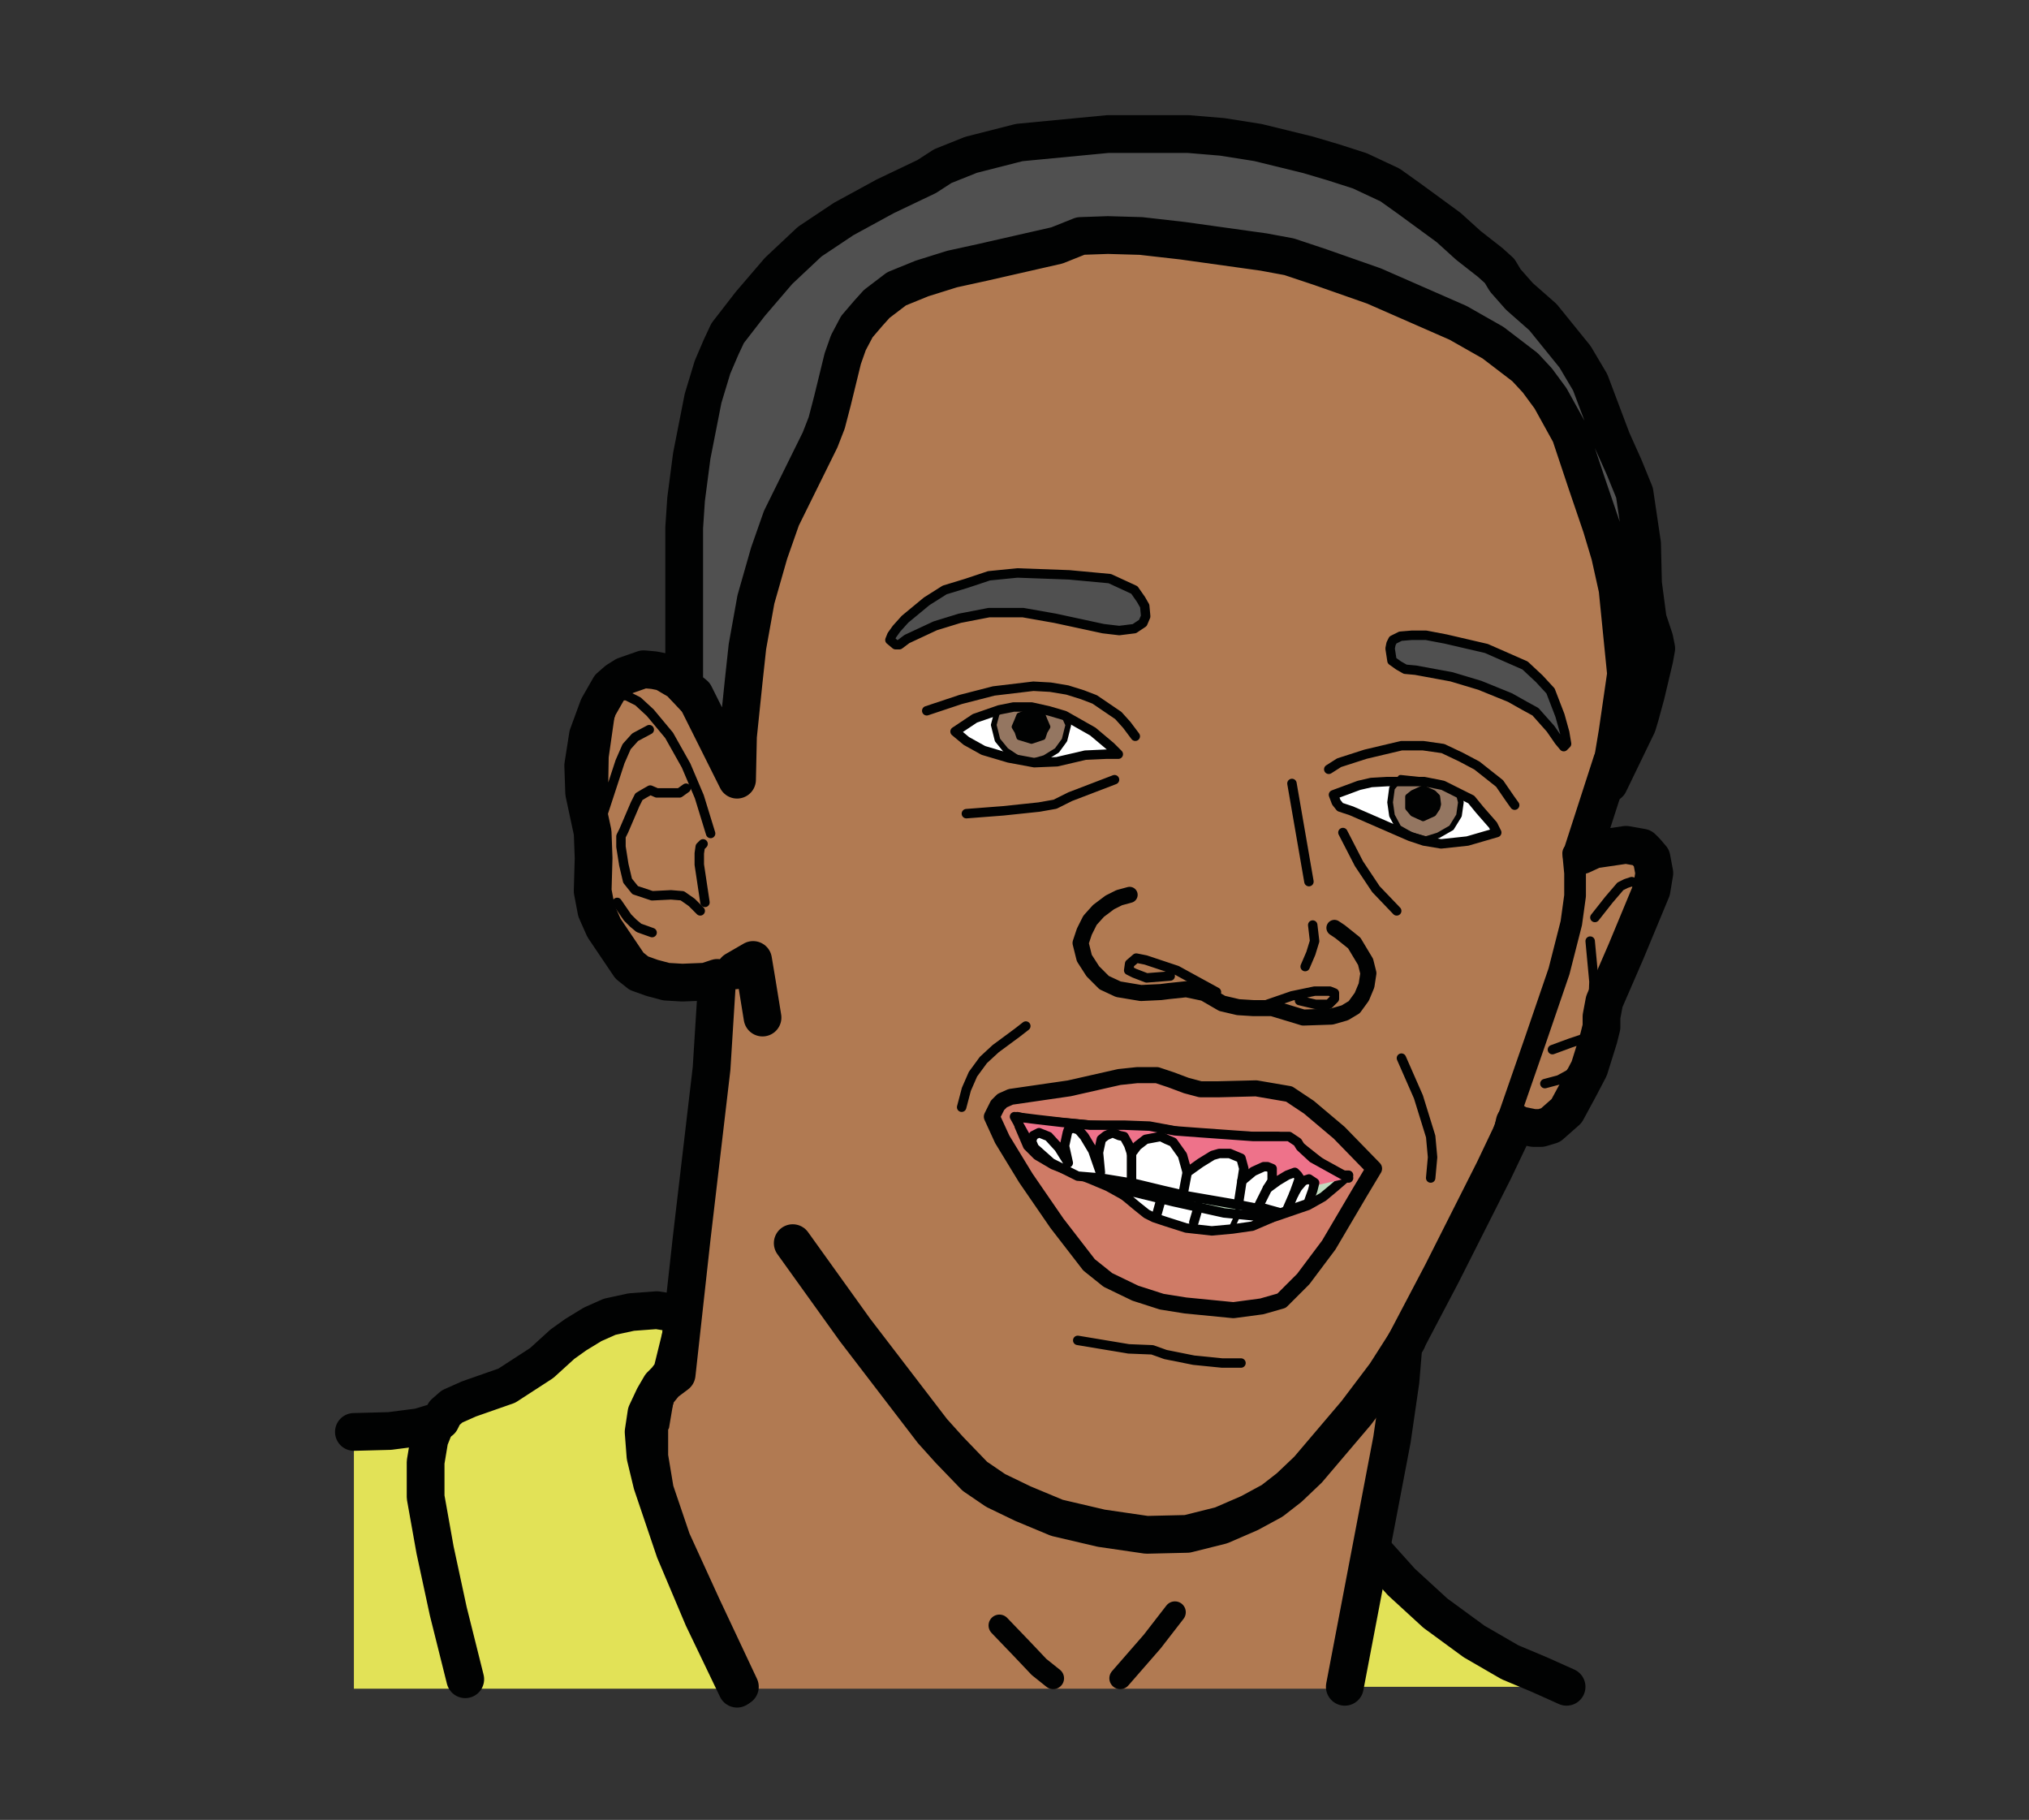 <?xml version="1.0" encoding="UTF-8"?>
<svg id="Layer_1" data-name="Layer 1" xmlns="http://www.w3.org/2000/svg" version="1.1" viewBox="0 0 215 192.8">
  <rect x="0" y="0" width="215" height="192.8" fill="#333333" stroke="none"/>
  <defs>
    <style>
      .cls-1 {
        fill: #fff;
      }

      .cls-1, .cls-2, .cls-3, .cls-4, .cls-5, .cls-6, .cls-7, .cls-8, .cls-9 {
        fill-rule: evenodd;
        stroke-width: 0px;
      }

      .cls-2 {
        fill: #cf7b66;
      }

      .cls-3 {
        fill: #e2e257;
      }

      .cls-10, .cls-11, .cls-12, .cls-13, .cls-14 {
        fill: none;
        stroke: #010202;
        stroke-linecap: round;
        stroke-linejoin: round;
      }

      .cls-11 {
        stroke-width: 2.3px;
      }

      .cls-4 {
        fill: #505050;
      }

      .cls-12 {
        stroke-width: 4px;
      }

      .cls-13 {
        stroke-width: 1.7px;
      }

      .cls-5 {
        fill: #ee728a;
      }

      .cls-6 {
        fill: #b17a52;
      }

      .cls-7 {
        fill: #010202;
      }

      .cls-14 {
        stroke-width: .6px;
      }

      .cls-8 {
        fill: #947661;
      }

      .cls-9 {
        fill: #c1dcc0;
      }
    </style>
  </defs>
  <polygon class="cls-3" points="37.5 151.7 38.6 151.7 41.3 151.6 43 151.3 44.5 151.2 45.7 150.9 46.7 150.5 46.7 150.3 47.1 149.7 47.4 149.4 47.9 149 48.8 148.5 49.7 148.2 51.6 147.4 53.7 146.8 54.6 146.5 55.6 145.9 56.4 145.3 57.4 144.4 59.6 142.4 61.1 141.4 61.8 140.9 62.8 140.3 63.7 139.8 64.6 139.5 65.8 139.2 67.1 139 68.2 138.8 69.6 138.8 71.1 139 72.7 139.3 71.2 145.4 71.1 145.6 70.6 146.2 70 147 69.3 148.2 68.9 148.9 68.5 149.7 68.4 150.7 68.4 151.7 68.2 152.8 68.4 154.3 68.5 155.6 69.1 157.3 69.6 158.9 70 160.8 71.5 164.3 73 168 74.5 171.4 75.9 174.2 77.1 176.8 78.1 178.9 37.5 178.9 37.5 151.7"/>
  <polyline class="cls-12" points="37.5 151.7 41.3 151.6 44.4 151.2 46.7 150.5 47.1 149.7 47.9 149 49.7 148.2 53.7 146.8 57.4 144.4 59.6 142.4 61 141.4 62.8 140.3 64.6 139.5 66.9 139 69.6 138.8 72.7 139.3 71.2 145.4 70.6 146.2 70 146.8 69.3 148 68.5 149.7 68.2 151.7 68.4 154.3 69.1 157.2 71.5 164.3 74.5 171.4 78.1 178.9"/>
  <polyline class="cls-12" points="46.1 151 45.5 152.5 45.1 154.9 45.1 158.6 46.1 164.2 47.5 170.7 49.3 177.9"/>
  <polygon class="cls-3" points="145.2 163.7 144.1 170.3 143.2 175.4 142.9 177.2 142.6 178.2 142.5 178.7 166 178.7 165.3 178.3 163.1 177.4 160 176.1 158.2 175.1 156.2 173.9 155.1 173.4 154.1 172.6 153.2 171.8 152.1 170.9 150.2 169.3 148.5 167.6 147.3 166.1 146.1 164.9 145.2 163.7"/>
  <polyline class="cls-12" points="166 178.7 163.1 177.4 160 176.1 156.2 173.9 152.1 170.9 148.5 167.6 145 163.7"/>
  <polygon class="cls-6" points="170.8 80.8 171.2 79.7 171.7 78.5 172.1 76.3 172.4 73.9 172.8 71.6 173.3 68 173.3 66.6 165.3 38.9 143.8 21.1 113.7 18.8 108.9 20.8 99.1 25.6 84.9 32.4 73.6 73.9 73.2 73.4 72.7 72.8 72 72.2 71.1 71.7 70.3 71.2 69.3 71 68.8 70.9 68.2 71 67.3 71.2 66.7 71.4 66.2 71.6 65.4 72.1 64.6 72.8 64 73.9 63.4 74.9 62.8 76.3 62.3 77.9 62.2 78.7 61.9 79.5 61.8 81.1 61.8 82.6 61.9 84 62.5 86.2 62.8 88.2 62.9 89.5 62.9 90.9 62.8 92.5 62.8 94.4 62.9 95.4 63.2 96.5 63.5 97.5 64 98.3 65.2 100.2 66.7 102.3 67.3 102.8 67.7 103.1 68.4 103.4 69.1 103.7 70.6 104 72.3 104.1 73.6 104 74.8 104 76 103.7 75.4 113.2 75.3 115.9 74.7 120 73.3 131.1 71.7 145.6 70.9 146.2 70.5 146.5 70 147.1 69.6 147.6 69.3 148.3 69.1 149.2 68.9 149.8 68.8 150.7 68.8 152.4 68.8 154.3 69.1 156.1 69.3 157 69.4 157.9 69.8 159 70 160.3 71.2 163.5 72.8 166.8 74.4 170.2 77.2 176.2 78.4 178.9 142.5 178.9 147.5 152.5 148 149.5 148.4 146.3 148.7 142.7 152.8 134.9 156.2 128.6 158.3 124 159.1 122.6 159.5 121.5 160.3 120 160.5 119.2 160.5 118.9 161 119.2 161.7 119.5 162.5 119.5 163.3 119.5 163.7 119.3 164.3 119.2 164.6 118.9 165.2 118.6 165.7 118.1 166 117.7 166.9 116.5 167.3 115.3 167.9 114.2 168.4 113.2 169.4 110 169.6 109.4 169.7 108.8 169.7 107.7 169.9 106.8 170 106.1 172.3 100.8 175 94.3 175.2 93.4 175.3 92.5 175.2 91.7 175 90.9 174.4 90.4 174 89.8 173.5 89.7 173.2 89.5 172.8 89.5 172.3 89.5 171.2 89.7 170.5 89.8 169.6 89.8 169 90 167.6 90.6 168.7 87.9 170.8 80.8"/>
  <polyline class="cls-11" points="166.7 90.4 166.9 92.5 166.9 94.9 166.5 97.8 165.2 102.9 162.7 110.2 159.4 119.7"/>
  <polyline class="cls-12" points="77.9 102.8 79.8 101.7 80.2 104.1 80.8 107.8"/>
  <polyline class="cls-10" points="75.3 88.3 74.1 84.4 72.7 81.1 70.9 77.9 68.9 75.5 67.6 74.3 66.4 73.7 65.4 73.7 64.9 74.4 64.6 76 64 80.2 63.9 86.2 65.7 80.7 66.4 79.1 67.3 78.1 68.8 77.3"/>
  <polyline class="cls-10" points="74.2 96.5 73.3 95.6 72.3 94.9 71.1 94.8 69.1 94.9 67.3 94.3 66.5 93.3 66.1 91.6 65.8 89.7 65.8 88.6 66.1 88 67.3 85.2 67.7 84.4 68.2 84.1 68.9 83.7 69.6 84 72 84 72.7 83.5"/>
  <polyline class="cls-10" points="74.5 89.4 74.2 89.7 74.1 90.4 74.1 91.6 74.7 95.6"/>
  <polyline class="cls-10" points="65.4 95.6 66.5 97.2 67.1 97.8 67.7 98.3 69.1 98.8"/>
  <polyline class="cls-10" points="169 97.2 170.5 95.3 171.7 93.9 172.3 93.6 172.9 93.4 173.5 93.6 173.5 94.3 173.2 96.5 172.1 99.6"/>
  <polyline class="cls-10" points="168.5 99.7 168.9 104 168.7 109.1 167.9 110 166.4 110.5 164.5 111.2"/>
  <polyline class="cls-10" points="163.7 114.8 165.2 114.4 166.3 113.8 167.3 112.7"/>
  <polyline class="cls-12" points="84 131.7 90.6 140.9 98.8 151.6 100.6 153.6 103.3 156.4 105.5 157.9 108.4 159.3 112 160.8 116.7 161.9 121.5 162.6 125.8 162.5 129.4 161.6 132.4 160.3 134.8 159 136.6 157.6 138.6 155.7 143.7 149.7 146.8 145.6 149.1 142"/>
  <polyline class="cls-10" points="108.7 108.7 107.8 109.4 105.5 111.1 104.2 112.3 103.1 113.8 102.4 115.4 101.9 117.3"/>
  <polyline class="cls-10" points="148.5 112.1 150.3 116.2 151.6 120.4 151.8 122.6 151.6 124.8"/>
  <polygon class="cls-2" points="144.1 126.3 143.1 128.4 140.8 131.9 139.4 133.8 138.3 135.5 136.9 137 136.4 137.5 135.8 137.8 135.4 138.2 134.8 138.3 133.7 138.6 132.1 138.6 130.7 138.8 129.2 138.6 127.9 138.6 125.6 138.4 124.5 138.3 123.2 137.9 121.8 137.5 120.3 137 119 136.4 117.4 135.6 116.1 134.8 115.9 134.4 115.4 134 114.7 133.2 113.8 132.2 112 129.9 110.2 127.3 108.7 124.8 107.4 122.7 106.3 120.9 105.5 119.3 105.3 118.3 105.3 118 105.3 117.7 105.7 117.3 106.2 116.8 107.2 116.2 108.6 116.1 110.6 115.9 113.3 115.3 118.6 114.1 120.5 113.9 121.5 113.9 122.6 114.1 123.5 114.2 124.3 114.4 125.7 115 126.3 115.3 127.2 115.4 128 115.4 129.1 115.4 131.2 115.4 133.1 115.3 135 115.4 135.8 115.6 136.6 115.9 137.5 116.2 138.9 117.3 140.2 118.6 141.9 120 144.3 122.6 145.6 123.8 144.1 126.3"/>
  <polyline class="cls-13" points="144.1 126.3 140.8 131.9 138.1 135.5 135.8 137.8 133.7 138.4 130.7 138.8 125.6 138.3 123.1 137.9 120.3 137 117.4 135.6 115.4 134 112 129.6 108.7 124.8 106.2 120.7 105.1 118.3 105.7 117.1 106.2 116.6 107.1 116.2 113.3 115.3 118.6 114.1 120.5 113.9 122.6 113.9 124.1 114.4 125.7 115 127.2 115.4 129.1 115.4 133.1 115.3 136.6 115.9 138.7 117.3 141.9 120 145.6 123.8 144.1 126.3"/>
  <polygon class="cls-9" points="107.8 118.3 108 118.6 109 118.6 110.1 118.8 111.4 118.9 115.8 119.3 119.7 119.3 122.3 119.5 124.1 119.7 125.8 120 127.9 120.4 129.4 120.4 130.7 120.4 132.1 120.4 133.7 120.4 135.4 120.7 136.2 120.7 136.9 120.9 137.5 121.3 137.8 121.5 138.9 122.4 140.2 123.4 140.9 124 141.6 124.2 142 124.5 142.3 124.5 142.6 124.6 142.9 124.5 142.5 124.9 141.4 125.8 140.9 126.3 140.2 126.9 139.4 127.3 138.6 127.7 135.1 129 133.3 129.5 131.6 129.9 130 130.2 129.2 130.2 128 130.2 126.2 129.9 125.1 129.6 124.1 129.5 123.1 129.2 122.3 128.6 119.2 126.7 117.6 125.7 116.6 125.3 115.8 124.9 113.7 124.2 112.6 124 111.6 123.4 109.9 122.4 109.5 121.9 108.9 121.4 108.6 120.9 108.4 120.4 108 119.3 107.8 118.3"/>
  <polyline class="cls-10" points="107.8 118.3 109 118.6 115.5 119.2 122.3 119.5 125.8 120 129.4 120.4 132.1 120.4 135.4 120.4 137.8 121.5 140.2 123.4 141.6 124.2 142.3 124.5 142.9 124.5 141.4 125.8 140.2 126.8 138.6 127.7 135.1 128.9 131.6 129.9 129.2 130.2 126.2 129.9 124.1 129.5 122.3 128.6 119.2 126.7 117.4 125.7 115.5 124.9 111.6 123.4 109.9 122.4 108.9 121.4 108 119.3 107.8 118.3"/>
  <polygon class="cls-1" points="118.1 125.7 119.9 126.1 124.3 127.2 127 127.8 129.7 128.4 132.4 128.6 133.7 128.9 134.8 128.9 134.2 129.2 132.7 129.6 131.6 129.9 130.6 130.1 129.4 130.2 128.4 130.2 126.7 130.1 125.7 129.9 124.8 129.5 123.6 129.2 122.3 128.9 121.5 128.5 121.3 128.1 120.5 127.7 119 126.3 118.1 125.7"/>
  <polyline class="cls-10" points="118.1 125.8 124.3 127.3 129.7 128.5 134.8 129 132.7 129.9 130.6 130.2 128.4 130.4 125.7 130.1 123.5 129.4 122.3 129 121.5 128.6 120.5 127.8 118.1 125.8"/>
  <line class="cls-10" x1="123.1" y1="126.8" x2="122.6" y2="128.6"/>
  <line class="cls-10" x1="127" y1="127.8" x2="126.5" y2="129.5"/>
  <line class="cls-14" x1="131.2" y1="128.6" x2="130.6" y2="129.9"/>
  <polygon class="cls-5" points="110.2 122.4 109 121 108.7 120.4 108.3 119.7 107.8 118.9 107.5 118.3 109.9 118.6 112.5 118.9 115.5 119.3 117.9 119.3 119.1 119.2 120.2 119.2 121.8 119.3 123.2 119.7 124.5 119.8 125.6 120 127.4 120.3 130.4 120.4 131.5 120.4 132.8 120.7 133.9 120.4 135 120.4 135.8 120.4 136.6 120.7 137.5 121 137.8 121.5 138.4 122.2 139.3 122.7 140.2 123.4 141.4 124 142.9 124.8 138.9 125.7 112.8 121.9 110.2 122.4"/>
  <polyline class="cls-10" points="110.2 122.4 109 121 107.5 118.3 109.9 118.6 112.5 118.9 115.5 119.2 119.1 119.2 121.8 119.3 124.5 119.8 127.2 120 132.8 120.4 135 120.4 136.6 120.4 137.5 121 137.8 121.5 139.1 122.7 142.9 124.8"/>
  <polygon class="cls-1" points="109.6 121.6 109.6 121.5 109.3 120.9 109.3 120.4 109.5 120.3 109.6 120 110.1 120 110.6 120.3 111.1 120.4 111.6 121 112.2 121.6 112.8 123 113.2 123.4 113.1 122.7 112.8 121.4 112.8 120.7 112.8 120.4 113.1 120 113.1 119.8 113.2 119.7 113.4 119.5 113.8 119.5 114 119.5 114.3 119.7 114.7 120 114.9 120.4 115.4 121 115.8 121.9 116.4 123.6 116.6 124.2 116.4 123.6 116.4 123 116.4 122.1 116.6 121.4 116.6 121 116.7 120.7 116.9 120.4 117.2 120.3 117.6 120.3 117.9 120.3 118.6 120.4 119.1 120.4 119.4 120.9 119.6 121.3 119.9 121.9 119.9 122.2 120.2 121.9 120.5 121.4 120.9 121 121.5 120.7 122.1 120.4 123 120.4 123.2 120.4 123.6 120.7 124 120.9 124.3 121 124.7 121.4 124.8 121.6 125.1 122.1 125.3 122.4 125.8 123.8 125.8 124.2 126.2 124 126.7 123.6 127.2 123.2 127.9 122.7 128.5 122.4 129.4 122.2 130.3 122.2 130.6 122.2 131 122.4 131.2 122.6 131.5 122.7 131.8 123.2 131.8 123.8 131.8 124.2 131.8 124.8 131.6 125.3 131.9 124.8 132.2 124.5 132.8 124.1 133.3 123.8 133.9 123.6 134.3 123.6 134.8 124 134.8 124.1 134.8 124.5 134.8 124.8 134.8 125.1 134.3 125.9 134.8 125.7 135.4 125.1 135.8 124.8 136.4 124.5 136.9 124.2 137.5 124.2 137.7 124.5 137.7 124.6 137.7 124.8 137.7 125.1 137.7 125.7 137.2 126.3 137.1 126.7 137.2 126.3 137.5 125.8 138.1 125.3 138.4 125.1 138.7 124.9 139.1 125.1 139.3 125.3 139.3 125.8 139.1 126.3 138.7 127.5 135.7 128.6 133.9 128 133.1 128 132.4 127.8 131.6 127.7 129.1 127.3 127 126.9 126.3 126.8 125.8 126.7 123.2 126.3 121.4 125.8 120.4 125.4 116.6 124.8 114.3 124.6 111.4 123.2 109.6 121.6"/>
  <polyline class="cls-10" points="109.6 121.6 109.3 120.9 109.5 120.3 110.1 120 111.1 120.4 112.2 121.6 113.2 123.2 112.8 121.4 113.1 120 113.2 119.7 113.7 119.5 114.3 119.7 114.9 120.4 115.8 121.9 116.6 124.2 116.4 122.1 116.7 120.7 117.2 120.3 117.9 120 118.6 120.3 119.1 120.4 119.6 121.3 119.9 122.2 120.5 121.4 121.4 120.7 123 120.4 123.6 120.7 124.3 121 125.3 122.4 125.8 124.2 127.2 123.2 128.5 122.4 129.2 122.2 130.3 122.2 131.5 122.7 131.8 123.8 131.6 125.1 132.8 124.1 133.9 123.6 134.3 123.6 134.8 123.8 134.8 125.1 134.3 125.9 135.4 125.1 136.4 124.5 137.2 124.2 137.5 124.5 137.7 124.8 137.5 125.4 137.1 126.5 137.5 125.8 138.1 125.1 138.7 124.9 139.3 125.3 139.1 126.1 138.6 127.5 135.7 128.5 133.9 128 133.1 128 131.6 127.7 125.8 126.7 123.2 126.1 120.3 125.4 116.6 124.8 114.2 124.6 111.4 123.2 109.6 121.6"/>
  <line class="cls-10" x1="119.9" y1="121.9" x2="119.9" y2="125.1"/>
  <line class="cls-10" x1="125.8" y1="124.2" x2="125.4" y2="126.3"/>
  <line class="cls-10" x1="131.6" y1="125.1" x2="131.2" y2="127.7"/>
  <line class="cls-10" x1="134.3" y1="125.9" x2="133.4" y2="127.7"/>
  <line class="cls-10" x1="137.1" y1="126.5" x2="136.4" y2="128.1"/>
  <polygon class="cls-1" points="101.2 77.5 101.8 77.2 102.4 76.6 103.3 76.1 104.5 75.5 105.9 75.2 106.6 74.9 107.4 74.9 109.3 74.9 110.2 75.2 111.1 75.3 112.2 75.4 113.1 75.8 114.5 76.6 115.9 77.5 116.9 78.5 117.7 79.1 118.2 79.7 118.5 79.9 117.2 79.9 116 79.9 115 80 113.7 80.3 112 80.7 111 80.8 109.8 80.8 108.4 80.7 106.9 80.3 105.5 80 104.2 79.5 102.4 78.7 101.5 77.9 101.2 77.5"/>
  <polygon class="cls-1" points="141.3 84.2 142 84 142.9 83.5 144 83.2 145.3 82.9 147 82.8 148.9 82.6 150 82.8 150.9 82.8 151.9 82.9 152.9 83.2 153.8 83.5 154.6 84 155.4 84.4 155.9 84.7 156.8 85.8 157.7 86.7 158.2 87.4 158.6 88.2 157.7 88.5 156.7 88.9 155.5 89.1 154.1 89.4 153.3 89.4 152.7 89.4 151.8 89.4 151.1 89.1 150.2 89 149.4 88.9 145.2 87 143.2 85.9 142.3 85.5 141.9 85.3 141.6 85 141.4 84.4 141.3 84.2"/>
  <line class="cls-10" x1="136.9" y1="83" x2="138.7" y2="93.4"/>
  <polyline class="cls-13" points="141.4 98.3 142 98.7 143.5 99.9 144.7 101.9 145 103.1 144.8 104.4 144.3 105.6 143.5 106.7 142.5 107.3 141.1 107.7 138.1 107.8 134.8 106.8 132.8 106.8 131.2 106.7 129.5 106.3 127.6 105.2 125.7 104.8 123.8 105 123 105.1 120.9 105.2 118.5 104.8 117 104.1 115.8 102.9 114.9 101.5 114.5 99.9 114.9 98.7 115.5 97.5 116.4 96.5 117.6 95.6 118.6 95.1 119.7 94.8"/>
  <polyline class="cls-10" points="137.7 106 139.4 106.4 140.8 106.4 141.4 105.8 141.4 105.2 140.9 105 139.3 105 136.9 105.5 134.3 106.4"/>
  <polyline class="cls-10" points="128.9 105.1 124.7 102.8 121.4 101.7 120.4 101.5 119.7 102.1 119.6 102.8 120.2 103.1 121.5 103.6 124 103.4"/>
  <polyline class="cls-10" points="139.1 98 139.3 99.7 138.9 101 138.3 102.4"/>
  <polygon class="cls-8" points="105.3 76.8 105.5 76 105.7 75.3 106.4 75.2 108.4 75 110.4 75 113.1 76 113.2 76.8 113.1 77.6 112.8 78.4 112.5 79 112 79.5 111.4 80 110.7 80.3 110.1 80.6 109.3 80.7 108.6 80.6 107.8 80.3 107.1 80 106.6 79.5 106 79 105.7 78.4 105.5 77.6 105.3 76.8"/>
  <polyline class="cls-14" points="105.3 76.8 105.7 75.3 107.4 74.8 109 74.8 110.5 75 111.6 75.4 112.7 75.7 113.2 76.8 112.8 78.4 112 79.5 110.7 80.3 109.3 80.7 107.8 80.3 106.6 79.5 105.7 78.4 105.3 76.8"/>
  <polygon class="cls-8" points="147.3 85 147.3 84.2 147.5 83.5 147.9 82.9 149.8 82.5 152.7 83 154.8 84.2 155 85 154.8 85.8 154.6 86.4 154.4 87.1 153.8 87.7 153.2 88.2 152.7 88.5 151.8 88.9 151.1 88.9 150.2 88.9 149.6 88.5 148.9 88.2 148.4 87.7 147.9 87.1 147.5 86.4 147.3 85.8 147.3 85"/>
  <polyline class="cls-14" points="147.3 85 147.5 83.5 148.4 82.4 150.3 82.6 152.7 83 153.8 83.6 154.6 84.2 154.8 85 154.6 86.4 153.8 87.7 152.4 88.5 151.1 88.9 149.6 88.5 148.2 87.7 147.5 86.4 147.3 85"/>
  <polygon class="cls-7" points="149.2 85.2 149.4 84.4 149.7 84 150.2 83.5 150.8 83.5 151.4 83.5 151.9 84 152.3 84.4 152.4 85.2 152.3 85.8 151.9 86.2 151.4 86.7 150.8 86.7 150.2 86.7 149.7 86.2 149.4 85.8 149.2 85.2"/>
  <polyline class="cls-14" points="149.2 85.2 149.2 84.4 149.7 84 150.8 83.5 151.9 84 152.3 84.4 152.4 85.2 152.3 85.6 151.9 86.2 150.8 86.7 149.7 86.2 149.2 85.6 149.2 85.2"/>
  <polygon class="cls-7" points="107.5 77 107.8 76.3 108 75.8 108.6 75.4 109.3 75.3 109.9 75.4 110.5 75.8 110.7 76.3 111 77 110.7 77.6 110.5 78.1 109.9 78.5 109.3 78.5 108.6 78.5 108 78.1 107.8 77.6 107.5 77"/>
  <polyline class="cls-14" points="107.5 77 107.8 76.3 108 75.8 109.3 75.3 110.5 75.8 110.7 76.3 111 77 110.7 77.5 110.5 78.1 109.3 78.5 108 78.1 107.8 77.5 107.5 77"/>
  <polyline class="cls-10" points="114.2 142 119.6 142.9 122.1 143 123.5 143.5 126.5 144.1 129.5 144.4 131.5 144.4"/>
  <polyline class="cls-10" points="98.2 75.3 101.8 74.1 105.3 73.2 109.5 72.7 111.3 72.8 113.1 73.1 114.7 73.6 116 74.1 118.5 75.8 119.4 76.8 120.3 78"/>
  <polyline class="cls-10" points="140.8 81.5 141.9 80.8 144.7 79.9 148.5 79 150.8 79 152.9 79.3 154.8 80.2 156.5 81.1 158.9 83 160 84.6 160.5 85.3"/>
  <polygon class="cls-4" points="95 66.6 95.9 65.6 97 64.7 98.2 63.7 100.1 62.5 101.2 62.2 102.4 61.8 103.5 61.3 104.8 61 106.2 60.9 107.8 60.7 110.7 60.7 112.2 60.9 113.3 60.9 114.5 61 115.5 61 116.6 61.2 117.6 61.5 118.5 61.8 119.1 62 119.6 62.2 120.3 62.5 120.5 63 120.9 63.5 121.3 63.9 121.3 64.2 121.4 64.7 121.4 65.3 121.1 66 120.8 66.3 120.2 66.6 119.4 66.8 118.6 66.8 116.9 66.6 115.9 66.5 114.7 66.3 111.8 65.6 110.1 65.3 108.4 64.9 106.7 64.9 105.9 64.9 104.8 64.9 104.1 65.1 103.1 65.3 101.7 65.5 100.3 66 99.1 66.3 98.1 66.6 97.2 67.2 96.1 67.7 95.3 68.3 95 68.5 94.9 68.5 94.5 68.2 94.3 67.8 94.3 67.7 94.5 67.3 94.9 66.8 95 66.6"/>
  <polyline class="cls-10" points="95 66.6 95.9 65.6 98.2 63.7 100.1 62.5 102.4 61.8 104.8 61 107.8 60.7 113.3 60.9 117.6 61.3 120.2 62.5 120.9 63.5 121.3 64.2 121.4 65.3 121.1 66 120.2 66.6 118.6 66.8 116.9 66.6 111.8 65.5 108.4 64.9 104.8 64.9 101.7 65.5 99.1 66.3 96.1 67.7 95.3 68.3 94.9 68.3 94.3 67.8 94.5 67.3 95 66.6"/>
  <polygon class="cls-4" points="147.6 70 147.4 69.5 147.4 69.2 147.3 68.7 147.4 68.5 147.4 68.2 147.5 68 147.6 67.8 148 67.7 148.5 67.4 149.6 67.3 151.2 67.3 153.2 67.7 155.4 68.2 157.5 68.9 159.8 69.8 160.8 70 161.6 70.7 162.5 71.2 163.1 71.9 163.7 72.6 164.3 73.2 164.9 74.6 165.4 75.8 165.7 76.8 166 77.6 166 78.4 166 78.8 165.8 79.1 165.7 79.1 165.4 79.1 165.3 79 165.2 78.5 164.8 78 164.3 77.2 163.7 76.4 162.7 75.5 161.6 74.8 160.3 73.9 158.6 73.2 156.8 72.7 153.8 71.9 151.4 71.4 150 71 149.1 70.9 148.2 70.5 147.6 70"/>
  <polyline class="cls-10" points="147.5 70 147.3 68.7 147.4 68.2 147.6 67.8 148.4 67.4 149.6 67.3 151.1 67.3 153.2 67.7 157.5 68.7 161.6 70.5 163.1 71.9 164.3 73.2 165.3 75.8 165.8 77.6 166 78.8 165.7 79.1 165.2 78.5 164.3 77.2 162.7 75.4 161.6 74.8 160 73.9 156.8 72.6 153.8 71.7 150 71 148.9 70.9 148.2 70.5 147.5 70"/>
  <polygon class="cls-4" points="78.1 82.6 76.3 78.5 74.5 75.4 73.6 73.7 72.8 72.8 72.7 72.7 72.5 66.2 72.5 61.9 72.5 59.5 72.5 57.9 72.5 55.9 72.7 54.7 72.8 52.9 73.2 50 73.3 48.3 73.6 47 73.8 45.1 74.5 42.2 75 40.9 75.7 38.9 76.4 36.8 76.9 35.9 77.2 35.3 79.6 32.2 81.2 30.4 82.5 28.7 84.2 27.2 86.1 25.6 87.9 24.3 89.4 23.2 91.4 22.3 93.8 20.8 96.4 19.6 98.2 18.7 98.8 18.1 100.1 17.6 102.9 16.7 104.2 16 105.7 15.7 106.9 15.2 107.5 15.1 108 15.1 112.8 14.6 115.4 14.2 117.4 14.2 121.5 14.2 125.9 14.2 127.7 14.2 129.5 14.5 131.5 14.8 133.3 15.1 136.2 15.8 137.5 16.1 138.7 16.4 140.2 16.9 141.3 17.2 144.1 18.1 145 18.5 145.8 18.8 147.3 19.6 149.4 21.1 150.3 21.7 151.6 22.6 153.6 24.1 154.5 25 155.6 26 156.7 27 157.9 27.8 158.6 28.3 158.9 28.7 159.8 29.7 160.3 30.5 160.8 31.1 161 31.4 162.2 32.4 163.5 33.6 164.6 34.8 164.9 35.3 165.3 35.7 166.9 37.8 167.9 39.2 168.5 40.5 169.6 43.6 170.2 45.4 170.5 46 170.8 46.6 172.1 49.5 172.6 51.1 173.2 52.2 173.3 53.5 173.5 54.7 174 57.6 174.1 59.5 174.4 61.8 174.4 63.9 174.4 64.9 174.6 65.6 175 66.6 175.3 67.8 175.5 68.2 175.5 68.7 175.5 69.2 175.3 69.8 174.4 73.6 173.8 75.8 173.5 77 172.8 78 171.9 80.2 170.6 83 171.4 77.6 172.1 73.7 172.3 72.2 172.4 71.4 172.3 69.8 171.9 67.2 171.4 62.4 171.1 60.6 170.6 58.8 169.7 55.9 168.4 51.1 167.3 48.2 166.4 46 165.7 44.3 164.3 42.2 162.9 40.3 162.2 39.5 161.6 39 160 37.8 158.2 36.5 156.2 35.1 154.5 34.2 150.2 32.2 147.5 31.1 145.6 30.3 139.9 28.3 136.6 27.3 135 26.8 133.9 26.7 129.7 26.1 125.6 25.5 123.1 25 120.9 25 119.1 24.9 117.4 24.9 115.9 25 114.5 25.3 112 26 107.8 27 104.1 27.8 102.4 28.2 100.9 28.7 97.7 29.5 96.4 30.3 95.8 30.5 95.2 30.6 94 31.4 92.9 32.2 92 33.2 90.8 34.6 89.9 36.3 89.6 37.1 89.3 38 88.2 42.5 87.6 44.8 87.2 45.7 86.9 46.6 85.8 48.3 84.9 50.8 82.8 54.9 82.2 56.6 81.5 58.6 80.1 63.5 80 64.7 79.6 66 79.2 68.5 79.1 70.7 78.8 72.5 78.6 74.6 78.2 78 78.1 82.6"/>
  <polyline class="cls-12" points="78.1 82.6 76 78.4 73.6 73.6 72.5 72.7 72.5 66.2 72.5 57.9 72.5 55.9 72.7 52.9 73.3 48.3 74.5 42.2 75.5 38.9 76.4 36.8 77.1 35.3 79.5 32.2 82.5 28.7 85.8 25.6 89.4 23.2 93.8 20.8 98.2 18.7 99.9 17.6 102.9 16.4 108 15.1 117.4 14.2 125.9 14.2 129.5 14.5 133.3 15.1 138.6 16.4 141.3 17.2 144.1 18.1 147.3 19.6 149.4 21.1 153.5 24.1 155.6 26 157.9 27.8 158.9 28.7 159.5 29.7 161 31.4 163.5 33.6 165.2 35.7 166.9 37.8 168.5 40.5 170.8 46.6 172.1 49.5 173.2 52.2 174 57.6 174.1 61.8 174.6 65.6 175.3 67.7 175.5 68.7 175.3 69.8 174.4 73.6 173.8 75.8 173.5 76.8 170.5 83 171.4 77.6 172.3 71.4 171.4 62.4 170.6 58.8 169.7 55.8 168.1 51.1 166.4 46 164.3 42.2 162.9 40.3 161.6 38.9 158.2 36.3 154.5 34.2 145.6 30.3 139.9 28.3 136.6 27.2 133.9 26.7 125.3 25.5 120.9 25 117.4 24.9 114.5 25 112 26 104.1 27.8 100.9 28.5 97.7 29.5 95 30.6 92.9 32.2 92 33.2 90.8 34.6 89.9 36.3 89.3 38 88.2 42.5 87.6 44.8 86.9 46.6 82.8 54.9 81.5 58.6 80.1 63.5 79.2 68.5 78.8 72.2 78.2 78 78.1 82.6"/>
  <polyline class="cls-10" points="102.4 86.2 106.3 85.9 110.1 85.5 111.8 85.2 113.4 84.4 118.1 82.6"/>
  <polyline class="cls-10" points="142.3 88.2 144 91.5 145.8 94.2 148 96.5"/>
  <polyline class="cls-11" points="105.9 172.2 108.3 174.7 110.1 176.6 111.6 177.8"/>
  <polyline class="cls-11" points="124.5 170.8 122.1 173.9 118.7 177.8"/>
  <line class="cls-14" x1="70.6" y1="151.2" x2="71.7" y2="144.7"/>
  <polyline class="cls-12" points="73.6 73.9 72 72.2 70.3 71.2 69.3 71 68.2 70.9 66.2 71.6 65.4 72.1 64.6 72.8 63.4 74.9 62.3 77.9 61.8 81.1 61.9 84 62.8 88.2 62.9 90.9 62.8 94.4 63.2 96.5 64 98.3 66.7 102.3 67.7 103.1 69.1 103.6 70.6 104 72.3 104.1 74.8 104 76 103.6 75.4 113.2 73.3 131.1 71.7 145.6 70.5 146.5 69.6 147.6 69.1 149.2 68.8 150.7 68.8 154.3 69.4 157.9 71.2 163.2 74.4 170.2 78.4 178.7"/>
  <polyline class="cls-12" points="142.5 178.7 147.5 152.5 148.4 146.3 148.7 142.7 152.8 134.9 158.3 124 160.3 119.8 160.5 118.9 161 119.2 162.5 119.5 163.3 119.5 164.3 119.2 166 117.7 167.3 115.3 168.4 113.2 169.4 110 169.7 108.8 169.7 107.7 170 106.1 172.3 100.8 175 94.3 175.3 92.5 175 90.9 174.4 90.2 174 89.8 172.3 89.5 168.9 90 167.6 90.6 170.8 80.7"/>
  <polyline class="cls-10" points="101.2 77.5 103.3 76.1 105.9 75.2 107.4 74.9 109.3 74.9 111.1 75.3 112.8 75.8 115.8 77.5 117.7 79.1 118.5 79.9 117.2 79.9 115 80 112 80.7 109.6 80.8 106.9 80.3 104.2 79.5 102.4 78.5 101.2 77.5"/>
  <polyline class="cls-10" points="141.3 84.2 144 83.2 145.3 82.9 147 82.8 150.9 82.8 152.9 83.2 154.5 84 155.9 84.7 156.8 85.8 158.2 87.4 158.6 88.2 155.5 89.1 152.7 89.4 150.9 89.1 149.4 88.6 143.2 85.9 142 85.5 141.6 85 141.3 84.2"/>
</svg>